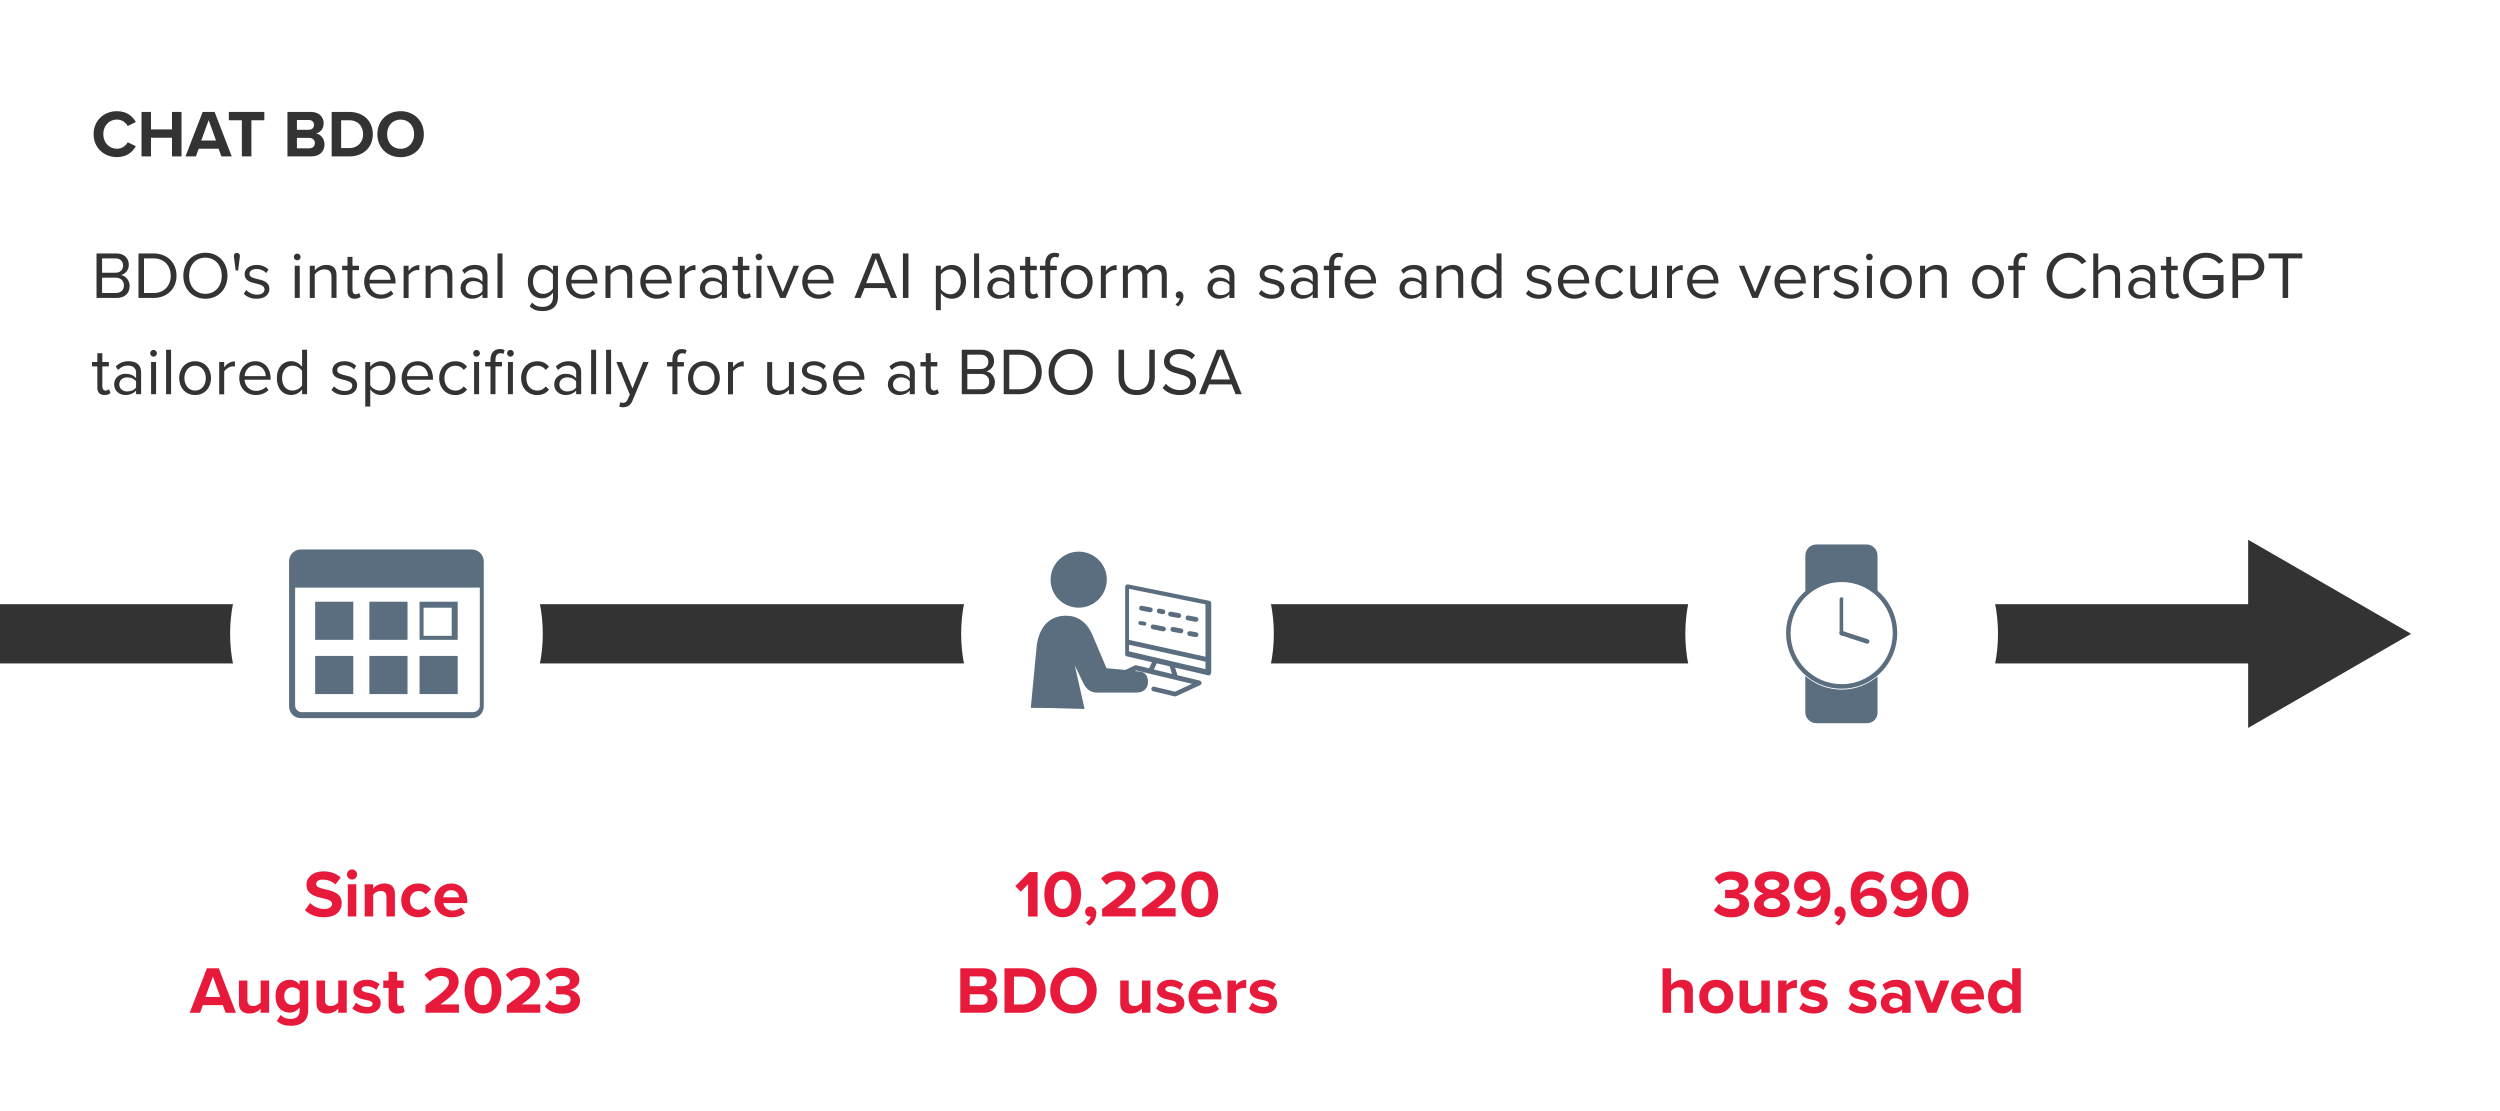 <?xml version="1.0" encoding="UTF-8"?>
<svg id="Layer_1" xmlns="http://www.w3.org/2000/svg" xmlns:xlink="http://www.w3.org/1999/xlink" viewBox="0 0 675 300">
  <defs>
    <style>
      .cls-1 {
        fill: #5b6e7f;
      }

      .cls-2 {
        fill: none;
        stroke: #333;
        stroke-miterlimit: 10;
        stroke-width: 16px;
      }

      .cls-3, .cls-4, .cls-5, .cls-6 {
        fill: #fff;
      }

      .cls-4 {
        filter: url(#outer-glow-4);
      }

      .cls-5 {
        filter: url(#outer-glow-5);
      }

      .cls-6 {
        filter: url(#outer-glow-3);
      }

      .cls-7 {
        fill: #e81a3b;
      }

      .cls-8 {
        fill: #333;
      }
    </style>
    <filter id="outer-glow-3" x="409.8" y="83.8" width="174.72" height="174.72" filterUnits="userSpaceOnUse">
      <feOffset dx="0" dy="0"/>
      <feGaussianBlur result="blur" stdDeviation="15"/>
      <feFlood flood-color="#333" flood-opacity=".15"/>
      <feComposite in2="blur" operator="in"/>
      <feComposite in="SourceGraphic"/>
    </filter>
    <filter id="outer-glow-4" x="214.44" y="83.8" width="174.72" height="174.72" filterUnits="userSpaceOnUse">
      <feOffset dx="0" dy="0"/>
      <feGaussianBlur result="blur-2" stdDeviation="15"/>
      <feFlood flood-color="#333" flood-opacity=".15"/>
      <feComposite in2="blur-2" operator="in"/>
      <feComposite in="SourceGraphic"/>
    </filter>
    <filter id="outer-glow-5" x="16.92" y="83.8" width="174.72" height="174.72" filterUnits="userSpaceOnUse">
      <feOffset dx="0" dy="0"/>
      <feGaussianBlur result="blur-3" stdDeviation="15"/>
      <feFlood flood-color="#333" flood-opacity=".15"/>
      <feComposite in2="blur-3" operator="in"/>
      <feComposite in="SourceGraphic"/>
    </filter>
  </defs>
  <rect class="cls-3" x="-28" y="-4" width="715" height="315"/>
  <g>
    <path class="cls-8" d="M26.06,80.44v-12.01h5.35c2.09,0,3.37,1.26,3.37,3.06,0,1.51-1.01,2.52-2.11,2.76,1.28.2,2.34,1.51,2.34,2.95,0,1.93-1.28,3.24-3.48,3.24h-5.47ZM27.56,73.64h3.6c1.35,0,2.07-.83,2.07-1.93s-.72-1.95-2.07-1.95h-3.6v3.87ZM27.56,79.11h3.67c1.4,0,2.23-.79,2.23-2.07,0-1.1-.76-2.07-2.23-2.07h-3.67v4.14Z"/>
    <path class="cls-8" d="M37.39,80.44v-12.01h4.11c3.73,0,6.16,2.61,6.16,6.01s-2.43,6-6.16,6h-4.11ZM38.88,79.11h2.61c2.92,0,4.61-2.09,4.61-4.66s-1.64-4.68-4.61-4.68h-2.61v9.35Z"/>
    <path class="cls-8" d="M55.46,68.24c3.55,0,5.96,2.66,5.96,6.21s-2.41,6.21-5.96,6.21-5.96-2.67-5.96-6.21,2.39-6.21,5.96-6.21ZM55.46,69.57c-2.7,0-4.41,2.07-4.41,4.88s1.71,4.88,4.41,4.88,4.41-2.09,4.41-4.88-1.73-4.88-4.41-4.88Z"/>
    <path class="cls-8" d="M63.63,73.03s-.49-3.69-.49-3.94c0-.45.36-.83.81-.83s.83.38.83.83c0,.25-.49,3.94-.49,3.94h-.67Z"/>
    <path class="cls-8" d="M66.51,78.32c.58.67,1.67,1.24,2.86,1.24,1.33,0,2.05-.59,2.05-1.44,0-.96-1.06-1.26-2.23-1.55-1.48-.34-3.15-.74-3.15-2.54,0-1.35,1.17-2.5,3.24-2.5,1.48,0,2.52.56,3.22,1.26l-.63.94c-.52-.63-1.48-1.1-2.59-1.1-1.19,0-1.93.54-1.93,1.31,0,.85.99,1.12,2.12,1.39,1.51.34,3.26.77,3.26,2.7,0,1.46-1.17,2.63-3.42,2.63-1.42,0-2.63-.43-3.51-1.37l.7-.97Z"/>
    <path class="cls-8" d="M79.34,69.37c0-.5.41-.9.9-.9s.92.4.92.9-.41.92-.92.92-.9-.42-.9-.92ZM79.58,80.44v-8.7h1.35v8.7h-1.35Z"/>
    <path class="cls-8" d="M89.5,80.44v-5.69c0-1.53-.77-2.02-1.94-2.02-1.06,0-2.07.65-2.57,1.35v6.36h-1.35v-8.7h1.35v1.26c.61-.72,1.8-1.48,3.1-1.48,1.82,0,2.77.92,2.77,2.81v6.1h-1.35Z"/>
    <path class="cls-8" d="M93.82,78.62v-5.69h-1.44v-1.19h1.44v-2.38h1.35v2.38h1.76v1.19h-1.76v5.4c0,.65.29,1.12.88,1.12.38,0,.74-.16.92-.36l.4,1.01c-.34.32-.83.56-1.62.56-1.28,0-1.93-.74-1.93-2.04Z"/>
    <path class="cls-8" d="M102.62,71.53c2.63,0,4.18,2.05,4.18,4.66v.34h-7.04c.11,1.64,1.26,3.01,3.13,3.01.99,0,2-.4,2.68-1.1l.65.88c-.86.86-2.03,1.33-3.46,1.33-2.57,0-4.43-1.86-4.43-4.57,0-2.52,1.8-4.55,4.29-4.55ZM99.76,75.55h5.71c-.02-1.3-.88-2.9-2.86-2.9-1.85,0-2.77,1.57-2.84,2.9Z"/>
    <path class="cls-8" d="M108.97,80.44v-8.7h1.35v1.41c.7-.92,1.71-1.58,2.9-1.58v1.39c-.16-.04-.32-.05-.54-.05-.83,0-1.96.69-2.36,1.39v6.16h-1.35Z"/>
    <path class="cls-8" d="M120.78,80.44v-5.69c0-1.53-.77-2.02-1.94-2.02-1.06,0-2.07.65-2.57,1.35v6.36h-1.35v-8.7h1.35v1.26c.61-.72,1.8-1.48,3.1-1.48,1.82,0,2.77.92,2.77,2.81v6.1h-1.35Z"/>
    <path class="cls-8" d="M130.27,80.44v-.99c-.72.79-1.71,1.21-2.88,1.21-1.48,0-3.04-.99-3.04-2.88s1.57-2.86,3.04-2.86c1.19,0,2.18.38,2.88,1.19v-1.57c0-1.17-.94-1.84-2.2-1.84-1.04,0-1.89.38-2.66,1.21l-.63-.94c.94-.97,2.05-1.44,3.48-1.44,1.84,0,3.37.83,3.37,2.93v5.98h-1.35ZM130.27,76.97c-.52-.72-1.44-1.08-2.4-1.08-1.26,0-2.14.79-2.14,1.91s.88,1.89,2.14,1.89c.95,0,1.87-.36,2.4-1.08v-1.64Z"/>
    <path class="cls-8" d="M134.32,80.44v-12.01h1.35v12.01h-1.35Z"/>
    <path class="cls-8" d="M143.68,81.67c.72.86,1.58,1.19,2.83,1.19,1.44,0,2.79-.7,2.79-2.61v-1.24c-.63.88-1.69,1.55-2.92,1.55-2.27,0-3.87-1.69-3.87-4.5s1.58-4.52,3.87-4.52c1.17,0,2.21.58,2.92,1.53v-1.31h1.35v8.45c0,2.88-2.02,3.78-4.14,3.78-1.48,0-2.48-.29-3.51-1.3l.68-1.01ZM149.29,74.14c-.47-.76-1.51-1.41-2.59-1.41-1.75,0-2.79,1.39-2.79,3.31s1.04,3.31,2.79,3.31c1.08,0,2.12-.67,2.59-1.42v-3.8Z"/>
    <path class="cls-8" d="M157.12,71.53c2.63,0,4.18,2.05,4.18,4.66v.34h-7.04c.11,1.64,1.26,3.01,3.13,3.01.99,0,2-.4,2.68-1.1l.65.88c-.86.86-2.03,1.33-3.46,1.33-2.57,0-4.43-1.86-4.43-4.57,0-2.52,1.8-4.55,4.29-4.55ZM154.26,75.55h5.71c-.02-1.3-.88-2.9-2.86-2.9-1.85,0-2.77,1.57-2.85,2.9Z"/>
    <path class="cls-8" d="M169.34,80.44v-5.69c0-1.53-.77-2.02-1.94-2.02-1.06,0-2.07.65-2.57,1.35v6.36h-1.35v-8.7h1.35v1.26c.61-.72,1.8-1.48,3.1-1.48,1.82,0,2.77.92,2.77,2.81v6.1h-1.35Z"/>
    <path class="cls-8" d="M177.17,71.53c2.63,0,4.18,2.05,4.18,4.66v.34h-7.04c.11,1.64,1.26,3.01,3.13,3.01.99,0,2-.4,2.68-1.1l.65.88c-.86.86-2.03,1.33-3.46,1.33-2.57,0-4.43-1.86-4.43-4.57,0-2.52,1.8-4.55,4.29-4.55ZM174.31,75.55h5.71c-.02-1.3-.88-2.9-2.86-2.9-1.85,0-2.77,1.57-2.85,2.9Z"/>
    <path class="cls-8" d="M183.53,80.44v-8.7h1.35v1.41c.7-.92,1.71-1.58,2.9-1.58v1.39c-.16-.04-.32-.05-.54-.05-.83,0-1.96.69-2.36,1.39v6.16h-1.35Z"/>
    <path class="cls-8" d="M194.9,80.44v-.99c-.72.79-1.71,1.21-2.88,1.21-1.48,0-3.04-.99-3.04-2.88s1.57-2.86,3.04-2.86c1.19,0,2.18.38,2.88,1.19v-1.57c0-1.17-.94-1.84-2.2-1.84-1.04,0-1.89.38-2.66,1.21l-.63-.94c.94-.97,2.05-1.44,3.48-1.44,1.84,0,3.37.83,3.37,2.93v5.98h-1.35ZM194.9,76.97c-.52-.72-1.44-1.08-2.39-1.08-1.26,0-2.14.79-2.14,1.91s.88,1.89,2.14,1.89c.95,0,1.87-.36,2.39-1.08v-1.64Z"/>
    <path class="cls-8" d="M199.22,78.62v-5.69h-1.44v-1.19h1.44v-2.38h1.35v2.38h1.76v1.19h-1.76v5.4c0,.65.29,1.12.88,1.12.38,0,.74-.16.92-.36l.4,1.01c-.34.32-.83.56-1.62.56-1.28,0-1.93-.74-1.93-2.04Z"/>
    <path class="cls-8" d="M204.01,69.37c0-.5.41-.9.9-.9s.92.4.92.9-.41.92-.92.92-.9-.42-.9-.92ZM204.24,80.44v-8.7h1.35v8.7h-1.35Z"/>
    <path class="cls-8" d="M210.62,80.44l-3.62-8.7h1.46l2.9,7.13,2.88-7.13h1.48l-3.62,8.7h-1.48Z"/>
    <path class="cls-8" d="M220.9,71.53c2.63,0,4.18,2.05,4.18,4.66v.34h-7.04c.11,1.64,1.26,3.01,3.13,3.01.99,0,2-.4,2.68-1.1l.65.88c-.86.86-2.03,1.33-3.46,1.33-2.57,0-4.43-1.86-4.43-4.57,0-2.52,1.8-4.55,4.29-4.55ZM218.03,75.55h5.71c-.02-1.3-.88-2.9-2.86-2.9-1.85,0-2.77,1.57-2.84,2.9Z"/>
    <path class="cls-8" d="M240.57,80.44l-1.06-2.66h-6.09l-1.06,2.66h-1.66l4.83-12.01h1.85l4.84,12.01h-1.66ZM236.47,69.77l-2.61,6.68h5.2l-2.59-6.68Z"/>
    <path class="cls-8" d="M243.79,80.44v-12.01h1.49v12.01h-1.49Z"/>
    <path class="cls-8" d="M254.03,83.76h-1.35v-12.01h1.35v1.3c.63-.88,1.71-1.51,2.94-1.51,2.29,0,3.87,1.73,3.87,4.55s-1.58,4.57-3.87,4.57c-1.19,0-2.23-.56-2.94-1.53v4.63ZM256.62,72.74c-1.06,0-2.12.63-2.59,1.39v3.93c.47.76,1.53,1.4,2.59,1.4,1.75,0,2.79-1.44,2.79-3.37s-1.04-3.35-2.79-3.35Z"/>
    <path class="cls-8" d="M263.01,80.44v-12.01h1.35v12.01h-1.35Z"/>
    <path class="cls-8" d="M272.5,80.44v-.99c-.72.79-1.71,1.21-2.88,1.21-1.48,0-3.04-.99-3.04-2.88s1.57-2.86,3.04-2.86c1.19,0,2.18.38,2.88,1.19v-1.57c0-1.17-.94-1.84-2.2-1.84-1.04,0-1.89.38-2.66,1.21l-.63-.94c.94-.97,2.05-1.44,3.48-1.44,1.84,0,3.37.83,3.37,2.93v5.98h-1.35ZM272.5,76.97c-.52-.72-1.44-1.08-2.39-1.08-1.26,0-2.14.79-2.14,1.91s.88,1.89,2.14,1.89c.95,0,1.87-.36,2.39-1.08v-1.64Z"/>
    <path class="cls-8" d="M276.82,78.62v-5.69h-1.44v-1.19h1.44v-2.38h1.35v2.38h1.76v1.19h-1.76v5.4c0,.65.29,1.12.88,1.12.38,0,.74-.16.92-.36l.4,1.01c-.34.32-.83.56-1.62.56-1.28,0-1.93-.74-1.93-2.04Z"/>
    <path class="cls-8" d="M283.57,72.94v7.51h-1.35v-7.51h-1.44v-1.19h1.44v-.67c0-1.8,1.01-2.83,2.52-2.83.5,0,.97.09,1.31.31l-.34,1.01c-.22-.13-.47-.2-.77-.2-.88,0-1.37.61-1.37,1.71v.67h1.76v1.19h-1.76Z"/>
    <path class="cls-8" d="M286.43,76.09c0-2.52,1.66-4.55,4.3-4.55s4.3,2.03,4.3,4.55-1.66,4.57-4.3,4.57-4.3-2.05-4.3-4.57ZM293.61,76.09c0-1.76-1.03-3.35-2.88-3.35s-2.9,1.59-2.9,3.35,1.04,3.37,2.9,3.37,2.88-1.58,2.88-3.37Z"/>
    <path class="cls-8" d="M297.23,80.44v-8.7h1.35v1.41c.7-.92,1.71-1.58,2.9-1.58v1.39c-.16-.04-.32-.05-.54-.05-.83,0-1.96.69-2.36,1.39v6.16h-1.35Z"/>
    <path class="cls-8" d="M313.67,80.44v-5.91c0-1.1-.49-1.8-1.6-1.8-.9,0-1.85.65-2.3,1.33v6.37h-1.35v-5.91c0-1.1-.47-1.8-1.6-1.8-.88,0-1.82.65-2.29,1.35v6.36h-1.35v-8.7h1.35v1.26c.36-.56,1.53-1.48,2.81-1.48s2.09.72,2.34,1.62c.49-.79,1.66-1.62,2.92-1.62,1.58,0,2.43.88,2.43,2.63v6.28h-1.35Z"/>
    <path class="cls-8" d="M317.39,82.17c.58-.38,1.1-1.08,1.17-1.67-.04.02-.16.04-.25.04-.5,0-.86-.38-.86-.92s.41-.97.95-.97c.59,0,1.13.5,1.13,1.37,0,1.1-.65,2.12-1.48,2.72l-.67-.56Z"/>
    <path class="cls-8" d="M331.94,80.44v-.99c-.72.79-1.71,1.21-2.88,1.21-1.48,0-3.04-.99-3.04-2.88s1.57-2.86,3.04-2.86c1.19,0,2.18.38,2.88,1.19v-1.57c0-1.17-.94-1.84-2.2-1.84-1.04,0-1.89.38-2.66,1.21l-.63-.94c.94-.97,2.05-1.44,3.48-1.44,1.84,0,3.37.83,3.37,2.93v5.98h-1.35ZM331.94,76.97c-.52-.72-1.44-1.08-2.39-1.08-1.26,0-2.14.79-2.14,1.91s.88,1.89,2.14,1.89c.95,0,1.87-.36,2.39-1.08v-1.64Z"/>
    <path class="cls-8" d="M340.57,78.32c.58.67,1.67,1.24,2.86,1.24,1.33,0,2.05-.59,2.05-1.44,0-.96-1.06-1.26-2.23-1.55-1.48-.34-3.15-.74-3.15-2.54,0-1.35,1.17-2.5,3.24-2.5,1.48,0,2.52.56,3.22,1.26l-.63.94c-.52-.63-1.48-1.1-2.59-1.1-1.19,0-1.93.54-1.93,1.31,0,.85.99,1.12,2.12,1.39,1.51.34,3.26.77,3.26,2.7,0,1.46-1.17,2.63-3.42,2.63-1.42,0-2.63-.43-3.51-1.37l.7-.97Z"/>
    <path class="cls-8" d="M354.44,80.44v-.99c-.72.79-1.71,1.21-2.88,1.21-1.48,0-3.04-.99-3.04-2.88s1.57-2.86,3.04-2.86c1.19,0,2.18.38,2.88,1.19v-1.57c0-1.17-.94-1.84-2.2-1.84-1.04,0-1.89.38-2.66,1.21l-.63-.94c.94-.97,2.05-1.44,3.48-1.44,1.84,0,3.37.83,3.37,2.93v5.98h-1.35ZM354.44,76.97c-.52-.72-1.44-1.08-2.39-1.08-1.26,0-2.14.79-2.14,1.91s.88,1.89,2.14,1.89c.95,0,1.87-.36,2.39-1.08v-1.64Z"/>
    <path class="cls-8" d="M360.21,72.94v7.51h-1.35v-7.51h-1.44v-1.19h1.44v-.67c0-1.8,1.01-2.83,2.52-2.83.5,0,.97.09,1.31.31l-.34,1.01c-.22-.13-.47-.2-.77-.2-.88,0-1.37.61-1.37,1.71v.67h1.76v1.19h-1.76Z"/>
    <path class="cls-8" d="M367.36,71.53c2.63,0,4.18,2.05,4.18,4.66v.34h-7.04c.11,1.64,1.26,3.01,3.13,3.01.99,0,2-.4,2.68-1.1l.65.88c-.86.86-2.03,1.33-3.46,1.33-2.57,0-4.43-1.86-4.43-4.57,0-2.52,1.8-4.55,4.29-4.55ZM364.5,75.55h5.71c-.02-1.3-.88-2.9-2.86-2.9-1.85,0-2.77,1.57-2.85,2.9Z"/>
    <path class="cls-8" d="M383.79,80.44v-.99c-.72.79-1.71,1.21-2.88,1.21-1.48,0-3.04-.99-3.04-2.88s1.57-2.86,3.04-2.86c1.19,0,2.18.38,2.88,1.19v-1.57c0-1.17-.94-1.84-2.2-1.84-1.04,0-1.89.38-2.66,1.21l-.63-.94c.94-.97,2.05-1.44,3.48-1.44,1.84,0,3.37.83,3.37,2.93v5.98h-1.35ZM383.79,76.97c-.52-.72-1.44-1.08-2.39-1.08-1.26,0-2.14.79-2.14,1.91s.88,1.89,2.14,1.89c.95,0,1.87-.36,2.39-1.08v-1.64Z"/>
    <path class="cls-8" d="M393.71,80.44v-5.69c0-1.53-.77-2.02-1.94-2.02-1.06,0-2.07.65-2.57,1.35v6.36h-1.35v-8.7h1.35v1.26c.61-.72,1.8-1.48,3.1-1.48,1.82,0,2.77.92,2.77,2.81v6.1h-1.35Z"/>
    <path class="cls-8" d="M404.06,80.44v-1.3c-.65.88-1.71,1.51-2.94,1.51-2.27,0-3.87-1.73-3.87-4.56s1.58-4.57,3.87-4.57c1.17,0,2.23.58,2.94,1.53v-4.63h1.35v12.01h-1.35ZM404.06,74.14c-.49-.76-1.53-1.41-2.61-1.41-1.75,0-2.79,1.44-2.79,3.37s1.04,3.35,2.79,3.35c1.08,0,2.12-.61,2.61-1.37v-3.94Z"/>
    <path class="cls-8" d="M412.7,78.32c.58.67,1.67,1.24,2.86,1.24,1.33,0,2.05-.59,2.05-1.44,0-.96-1.06-1.26-2.23-1.55-1.48-.34-3.15-.74-3.15-2.54,0-1.35,1.17-2.5,3.24-2.5,1.48,0,2.52.56,3.22,1.26l-.63.94c-.52-.63-1.48-1.1-2.59-1.1-1.19,0-1.93.54-1.93,1.31,0,.85.99,1.12,2.12,1.39,1.51.34,3.26.77,3.26,2.7,0,1.46-1.17,2.63-3.42,2.63-1.42,0-2.63-.43-3.51-1.37l.7-.97Z"/>
    <path class="cls-8" d="M424.91,71.53c2.63,0,4.18,2.05,4.18,4.66v.34h-7.04c.11,1.64,1.26,3.01,3.13,3.01.99,0,2-.4,2.68-1.1l.65.88c-.86.86-2.03,1.33-3.46,1.33-2.57,0-4.43-1.86-4.43-4.57,0-2.52,1.8-4.55,4.29-4.55ZM422.04,75.55h5.71c-.02-1.3-.88-2.9-2.86-2.9-1.85,0-2.77,1.57-2.85,2.9Z"/>
    <path class="cls-8" d="M435.09,71.53c1.58,0,2.52.65,3.19,1.51l-.9.83c-.58-.79-1.31-1.13-2.21-1.13-1.85,0-3.01,1.42-3.01,3.35s1.15,3.37,3.01,3.37c.9,0,1.64-.36,2.21-1.13l.9.83c-.67.87-1.6,1.51-3.19,1.51-2.59,0-4.34-1.98-4.34-4.57s1.75-4.55,4.34-4.55Z"/>
    <path class="cls-8" d="M446.04,80.44v-1.22c-.67.76-1.8,1.44-3.1,1.44-1.82,0-2.77-.88-2.77-2.77v-6.14h1.35v5.73c0,1.53.77,1.98,1.94,1.98,1.06,0,2.07-.61,2.57-1.31v-6.39h1.35v8.7h-1.35Z"/>
    <path class="cls-8" d="M450.09,80.44v-8.7h1.35v1.41c.7-.92,1.71-1.58,2.9-1.58v1.39c-.16-.04-.32-.05-.54-.05-.83,0-1.96.69-2.36,1.39v6.16h-1.35Z"/>
    <path class="cls-8" d="M459.81,71.53c2.63,0,4.18,2.05,4.18,4.66v.34h-7.04c.11,1.64,1.26,3.01,3.13,3.01.99,0,2-.4,2.68-1.1l.65.88c-.86.86-2.03,1.33-3.46,1.33-2.57,0-4.43-1.86-4.43-4.57,0-2.52,1.8-4.55,4.29-4.55ZM456.94,75.55h5.71c-.02-1.3-.88-2.9-2.86-2.9-1.85,0-2.77,1.57-2.85,2.9Z"/>
    <path class="cls-8" d="M473.13,80.44l-3.62-8.7h1.46l2.9,7.13,2.88-7.13h1.48l-3.62,8.7h-1.48Z"/>
    <path class="cls-8" d="M483.4,71.53c2.63,0,4.18,2.05,4.18,4.66v.34h-7.04c.11,1.64,1.26,3.01,3.13,3.01.99,0,2-.4,2.68-1.1l.65.88c-.86.86-2.03,1.33-3.46,1.33-2.57,0-4.43-1.86-4.43-4.57,0-2.52,1.8-4.55,4.29-4.55ZM480.54,75.55h5.71c-.02-1.3-.88-2.9-2.86-2.9-1.85,0-2.77,1.57-2.85,2.9Z"/>
    <path class="cls-8" d="M489.76,80.44v-8.7h1.35v1.41c.7-.92,1.71-1.58,2.9-1.58v1.39c-.16-.04-.32-.05-.54-.05-.83,0-1.96.69-2.36,1.39v6.16h-1.35Z"/>
    <path class="cls-8" d="M495.64,78.32c.58.67,1.67,1.24,2.86,1.24,1.33,0,2.05-.59,2.05-1.44,0-.96-1.06-1.26-2.23-1.55-1.48-.34-3.15-.74-3.15-2.54,0-1.35,1.17-2.5,3.24-2.5,1.48,0,2.52.56,3.22,1.26l-.63.94c-.52-.63-1.48-1.1-2.59-1.1-1.19,0-1.93.54-1.93,1.31,0,.85.99,1.12,2.12,1.39,1.51.34,3.26.77,3.26,2.7,0,1.46-1.17,2.63-3.42,2.63-1.42,0-2.63-.43-3.51-1.37l.7-.97Z"/>
    <path class="cls-8" d="M503.83,69.37c0-.5.41-.9.9-.9s.92.4.92.9-.41.92-.92.92-.9-.42-.9-.92ZM504.07,80.44v-8.7h1.35v8.7h-1.35Z"/>
    <path class="cls-8" d="M507.61,76.09c0-2.52,1.66-4.55,4.3-4.55s4.3,2.03,4.3,4.55-1.66,4.57-4.3,4.57-4.3-2.05-4.3-4.57ZM514.8,76.09c0-1.76-1.03-3.35-2.88-3.35s-2.9,1.59-2.9,3.35,1.04,3.37,2.9,3.37,2.88-1.58,2.88-3.37Z"/>
    <path class="cls-8" d="M524.28,80.44v-5.69c0-1.53-.77-2.02-1.94-2.02-1.06,0-2.07.65-2.57,1.35v6.36h-1.35v-8.7h1.35v1.26c.61-.72,1.8-1.48,3.1-1.48,1.82,0,2.77.92,2.77,2.81v6.1h-1.35Z"/>
    <path class="cls-8" d="M532.47,76.09c0-2.52,1.66-4.55,4.3-4.55s4.3,2.03,4.3,4.55-1.66,4.57-4.3,4.57-4.3-2.05-4.3-4.57ZM539.65,76.09c0-1.76-1.03-3.35-2.88-3.35s-2.9,1.59-2.9,3.35,1.04,3.37,2.9,3.37,2.88-1.58,2.88-3.37Z"/>
    <path class="cls-8" d="M545,72.94v7.51h-1.35v-7.51h-1.44v-1.19h1.44v-.67c0-1.8,1.01-2.83,2.52-2.83.5,0,.97.09,1.31.31l-.34,1.01c-.22-.13-.47-.2-.77-.2-.88,0-1.37.61-1.37,1.71v.67h1.76v1.19h-1.76Z"/>
    <path class="cls-8" d="M552.58,74.45c0-3.69,2.72-6.21,6.12-6.21,2.18,0,3.66,1.03,4.61,2.38l-1.26.7c-.68-1.01-1.93-1.75-3.35-1.75-2.57,0-4.57,2.02-4.57,4.88s2,4.88,4.57,4.88c1.42,0,2.67-.72,3.35-1.75l1.28.7c-1.01,1.37-2.45,2.38-4.63,2.38-3.4,0-6.12-2.52-6.12-6.21Z"/>
    <path class="cls-8" d="M571.06,80.44v-5.73c0-1.53-.79-1.98-1.96-1.98-1.04,0-2.05.65-2.57,1.35v6.36h-1.35v-12.01h1.35v4.57c.61-.72,1.8-1.48,3.12-1.48,1.82,0,2.77.88,2.77,2.77v6.14h-1.35Z"/>
    <path class="cls-8" d="M580.55,80.44v-.99c-.72.79-1.71,1.21-2.88,1.21-1.48,0-3.04-.99-3.04-2.88s1.57-2.86,3.04-2.86c1.19,0,2.18.38,2.88,1.19v-1.57c0-1.17-.94-1.84-2.2-1.84-1.04,0-1.89.38-2.66,1.21l-.63-.94c.94-.97,2.05-1.44,3.48-1.44,1.84,0,3.37.83,3.37,2.93v5.98h-1.35ZM580.55,76.97c-.52-.72-1.44-1.08-2.39-1.08-1.26,0-2.14.79-2.14,1.91s.88,1.89,2.14,1.89c.95,0,1.87-.36,2.39-1.08v-1.64Z"/>
    <path class="cls-8" d="M584.87,78.62v-5.69h-1.44v-1.19h1.44v-2.38h1.35v2.38h1.76v1.19h-1.76v5.4c0,.65.29,1.12.88,1.12.38,0,.74-.16.92-.36l.4,1.01c-.34.32-.83.56-1.62.56-1.28,0-1.93-.74-1.93-2.04Z"/>
    <path class="cls-8" d="M595.63,68.24c2.12,0,3.6.94,4.66,2.25l-1.19.74c-.76-.97-2.03-1.66-3.48-1.66-2.63,0-4.63,2.02-4.63,4.88s2,4.9,4.63,4.9c1.44,0,2.63-.7,3.22-1.3v-2.45h-4.12v-1.33h5.62v4.34c-1.12,1.24-2.75,2.07-4.72,2.07-3.42,0-6.18-2.5-6.18-6.23s2.75-6.21,6.18-6.21Z"/>
    <path class="cls-8" d="M602.78,80.44v-12.01h4.83c2.41,0,3.76,1.66,3.76,3.62s-1.39,3.62-3.76,3.62h-3.33v4.77h-1.49ZM607.42,69.77h-3.15v4.57h3.15c1.42,0,2.39-.94,2.39-2.29s-.97-2.29-2.39-2.29Z"/>
    <path class="cls-8" d="M616.31,80.44v-10.68h-3.8v-1.33h9.11v1.33h-3.82v10.68h-1.49Z"/>
    <path class="cls-8" d="M26.28,104.62v-5.69h-1.44v-1.19h1.44v-2.38h1.35v2.38h1.76v1.19h-1.76v5.4c0,.65.29,1.12.88,1.12.38,0,.74-.16.92-.36l.4,1.01c-.34.32-.83.56-1.62.56-1.28,0-1.93-.74-1.93-2.04Z"/>
    <path class="cls-8" d="M36.74,106.44v-.99c-.72.79-1.71,1.21-2.88,1.21-1.48,0-3.04-.99-3.04-2.88s1.57-2.86,3.04-2.86c1.19,0,2.18.38,2.88,1.19v-1.57c0-1.17-.94-1.84-2.2-1.84-1.04,0-1.89.38-2.66,1.21l-.63-.94c.94-.97,2.05-1.44,3.48-1.44,1.84,0,3.37.83,3.37,2.93v5.98h-1.35ZM36.74,102.97c-.52-.72-1.44-1.08-2.39-1.08-1.26,0-2.14.79-2.14,1.91s.88,1.89,2.14,1.89c.95,0,1.87-.36,2.39-1.08v-1.64Z"/>
    <path class="cls-8" d="M40.55,95.37c0-.5.41-.9.9-.9s.92.4.92.9-.41.92-.92.92-.9-.42-.9-.92ZM40.79,106.44v-8.7h1.35v8.7h-1.35Z"/>
    <path class="cls-8" d="M44.84,106.44v-12.01h1.35v12.01h-1.35Z"/>
    <path class="cls-8" d="M48.38,102.09c0-2.52,1.66-4.55,4.3-4.55s4.3,2.03,4.3,4.55-1.66,4.57-4.3,4.57-4.3-2.05-4.3-4.57ZM55.57,102.09c0-1.76-1.03-3.35-2.88-3.35s-2.9,1.59-2.9,3.35,1.04,3.37,2.9,3.37,2.88-1.58,2.88-3.37Z"/>
    <path class="cls-8" d="M59.18,106.44v-8.7h1.35v1.41c.7-.92,1.71-1.58,2.9-1.58v1.39c-.16-.04-.32-.05-.54-.05-.83,0-1.96.69-2.36,1.39v6.16h-1.35Z"/>
    <path class="cls-8" d="M68.9,97.53c2.63,0,4.18,2.05,4.18,4.66v.34h-7.04c.11,1.64,1.26,3.01,3.13,3.01.99,0,2-.4,2.68-1.1l.65.88c-.86.86-2.03,1.33-3.46,1.33-2.57,0-4.43-1.86-4.43-4.57,0-2.52,1.8-4.55,4.29-4.55ZM66.04,101.55h5.71c-.02-1.3-.88-2.9-2.86-2.9-1.85,0-2.77,1.57-2.84,2.9Z"/>
    <path class="cls-8" d="M81.56,106.44v-1.3c-.65.88-1.71,1.51-2.94,1.51-2.27,0-3.87-1.73-3.87-4.56s1.58-4.57,3.87-4.57c1.17,0,2.23.58,2.94,1.53v-4.63h1.35v12.01h-1.35ZM81.56,100.14c-.49-.76-1.53-1.41-2.61-1.41-1.75,0-2.79,1.44-2.79,3.37s1.04,3.35,2.79,3.35c1.08,0,2.12-.61,2.61-1.37v-3.94Z"/>
    <path class="cls-8" d="M90.2,104.32c.58.67,1.67,1.24,2.86,1.24,1.33,0,2.05-.59,2.05-1.44,0-.96-1.06-1.26-2.23-1.55-1.48-.34-3.15-.74-3.15-2.54,0-1.35,1.17-2.5,3.24-2.5,1.48,0,2.52.56,3.22,1.26l-.63.94c-.52-.63-1.48-1.1-2.59-1.1-1.19,0-1.93.54-1.93,1.31,0,.85.99,1.12,2.12,1.39,1.51.34,3.26.77,3.26,2.7,0,1.46-1.17,2.63-3.42,2.63-1.42,0-2.63-.43-3.51-1.37l.7-.97Z"/>
    <path class="cls-8" d="M99.97,109.76h-1.35v-12.01h1.35v1.3c.63-.88,1.71-1.51,2.94-1.51,2.29,0,3.87,1.73,3.87,4.55s-1.58,4.57-3.87,4.57c-1.19,0-2.23-.56-2.94-1.53v4.63ZM102.56,98.74c-1.06,0-2.12.63-2.59,1.39v3.93c.47.76,1.53,1.4,2.59,1.4,1.75,0,2.79-1.44,2.79-3.37s-1.04-3.35-2.79-3.35Z"/>
    <path class="cls-8" d="M112.73,97.53c2.63,0,4.18,2.05,4.18,4.66v.34h-7.04c.11,1.64,1.26,3.01,3.13,3.01.99,0,2-.4,2.68-1.1l.65.88c-.86.86-2.03,1.33-3.46,1.33-2.57,0-4.43-1.86-4.43-4.57,0-2.52,1.8-4.55,4.29-4.55ZM109.87,101.55h5.71c-.02-1.3-.88-2.9-2.86-2.9-1.85,0-2.77,1.57-2.84,2.9Z"/>
    <path class="cls-8" d="M122.92,97.53c1.58,0,2.52.65,3.19,1.51l-.9.83c-.58-.79-1.31-1.13-2.21-1.13-1.85,0-3.01,1.42-3.01,3.35s1.15,3.37,3.01,3.37c.9,0,1.64-.36,2.21-1.13l.9.83c-.67.87-1.6,1.51-3.19,1.51-2.59,0-4.34-1.98-4.34-4.57s1.75-4.55,4.34-4.55Z"/>
    <path class="cls-8" d="M127.76,95.37c0-.5.41-.9.9-.9s.92.4.92.9-.41.92-.92.92-.9-.42-.9-.92ZM128,106.44v-8.7h1.35v8.7h-1.35Z"/>
    <path class="cls-8" d="M133.78,106.44h-1.35v-7.51h-1.44v-1.19h1.44v-.67c0-1.8,1.01-2.83,2.52-2.83.5,0,.97.09,1.31.31l-.34,1.03c-.2-.13-.43-.22-.77-.22-.88,0-1.37.61-1.37,1.71v.67h1.76v1.19h-1.76v7.51ZM136.91,95.37c0-.5.41-.9.9-.9s.92.4.92.9-.41.92-.92.92-.9-.42-.9-.92ZM137.14,106.44v-8.7h1.35v8.7h-1.35Z"/>
    <path class="cls-8" d="M145.04,97.53c1.58,0,2.52.65,3.19,1.51l-.9.83c-.58-.79-1.31-1.13-2.21-1.13-1.85,0-3.01,1.42-3.01,3.35s1.15,3.37,3.01,3.37c.9,0,1.64-.36,2.21-1.13l.9.83c-.67.87-1.6,1.51-3.19,1.51-2.59,0-4.34-1.98-4.34-4.57s1.75-4.55,4.34-4.55Z"/>
    <path class="cls-8" d="M155.56,106.44v-.99c-.72.79-1.71,1.21-2.88,1.21-1.48,0-3.04-.99-3.04-2.88s1.57-2.86,3.04-2.86c1.19,0,2.18.38,2.88,1.19v-1.57c0-1.17-.94-1.84-2.2-1.84-1.04,0-1.89.38-2.66,1.21l-.63-.94c.94-.97,2.05-1.44,3.48-1.44,1.84,0,3.37.83,3.37,2.93v5.98h-1.35ZM155.56,102.97c-.52-.72-1.44-1.08-2.39-1.08-1.26,0-2.14.79-2.14,1.91s.88,1.89,2.14,1.89c.95,0,1.87-.36,2.39-1.08v-1.64Z"/>
    <path class="cls-8" d="M159.6,106.44v-12.01h1.35v12.01h-1.35Z"/>
    <path class="cls-8" d="M163.65,106.44v-12.01h1.35v12.01h-1.35Z"/>
    <path class="cls-8" d="M167.43,108.62c.2.09.52.14.74.14.59,0,.99-.2,1.3-.92l.58-1.31-3.64-8.79h1.46l2.9,7.13,2.88-7.13h1.48l-4.36,10.46c-.52,1.26-1.4,1.75-2.56,1.76-.29,0-.74-.05-.99-.13l.22-1.22Z"/>
    <path class="cls-8" d="M182.9,98.94v7.51h-1.35v-7.51h-1.44v-1.19h1.44v-.67c0-1.8,1.01-2.83,2.52-2.83.5,0,.97.09,1.31.31l-.34,1.01c-.22-.13-.47-.2-.77-.2-.88,0-1.37.61-1.37,1.71v.67h1.76v1.19h-1.76Z"/>
    <path class="cls-8" d="M185.76,102.09c0-2.52,1.66-4.55,4.3-4.55s4.3,2.03,4.3,4.55-1.66,4.57-4.3,4.57-4.3-2.05-4.3-4.57ZM192.94,102.09c0-1.76-1.03-3.35-2.88-3.35s-2.9,1.59-2.9,3.35,1.04,3.37,2.9,3.37,2.88-1.58,2.88-3.37Z"/>
    <path class="cls-8" d="M196.56,106.44v-8.7h1.35v1.41c.7-.92,1.71-1.58,2.9-1.58v1.39c-.16-.04-.32-.05-.54-.05-.83,0-1.96.69-2.36,1.39v6.16h-1.35Z"/>
    <path class="cls-8" d="M213.01,106.44v-1.22c-.67.76-1.8,1.44-3.1,1.44-1.82,0-2.77-.88-2.77-2.77v-6.14h1.35v5.73c0,1.53.77,1.98,1.94,1.98,1.06,0,2.07-.61,2.57-1.31v-6.39h1.35v8.7h-1.35Z"/>
    <path class="cls-8" d="M217,104.32c.58.67,1.67,1.24,2.86,1.24,1.33,0,2.05-.59,2.05-1.44,0-.96-1.06-1.26-2.23-1.55-1.48-.34-3.15-.74-3.15-2.54,0-1.35,1.17-2.5,3.24-2.5,1.48,0,2.52.56,3.22,1.26l-.63.94c-.52-.63-1.48-1.1-2.59-1.1-1.19,0-1.93.54-1.93,1.31,0,.85.99,1.12,2.12,1.39,1.51.34,3.26.77,3.26,2.7,0,1.46-1.17,2.63-3.42,2.63-1.42,0-2.63-.43-3.51-1.37l.7-.97Z"/>
    <path class="cls-8" d="M229.21,97.53c2.63,0,4.18,2.05,4.18,4.66v.34h-7.04c.11,1.64,1.26,3.01,3.13,3.01.99,0,2-.4,2.68-1.1l.65.88c-.86.86-2.03,1.33-3.46,1.33-2.57,0-4.43-1.86-4.43-4.57,0-2.52,1.8-4.55,4.29-4.55ZM226.35,101.55h5.71c-.02-1.3-.88-2.9-2.86-2.9-1.85,0-2.77,1.57-2.85,2.9Z"/>
    <path class="cls-8" d="M245.64,106.44v-.99c-.72.79-1.71,1.21-2.88,1.21-1.48,0-3.04-.99-3.04-2.88s1.57-2.86,3.04-2.86c1.19,0,2.18.38,2.88,1.19v-1.57c0-1.17-.94-1.84-2.2-1.84-1.04,0-1.89.38-2.66,1.21l-.63-.94c.94-.97,2.05-1.44,3.48-1.44,1.84,0,3.37.83,3.37,2.93v5.98h-1.35ZM245.64,102.97c-.52-.72-1.44-1.08-2.39-1.08-1.26,0-2.14.79-2.14,1.91s.88,1.89,2.14,1.89c.95,0,1.87-.36,2.39-1.08v-1.64Z"/>
    <path class="cls-8" d="M249.96,104.62v-5.69h-1.44v-1.19h1.44v-2.38h1.35v2.38h1.76v1.19h-1.76v5.4c0,.65.29,1.12.88,1.12.38,0,.74-.16.92-.36l.4,1.01c-.34.32-.83.56-1.62.56-1.28,0-1.93-.74-1.93-2.04Z"/>
    <path class="cls-8" d="M259.68,106.44v-12.01h5.35c2.09,0,3.37,1.26,3.37,3.06,0,1.51-1.01,2.52-2.11,2.76,1.28.2,2.34,1.51,2.34,2.95,0,1.93-1.28,3.24-3.48,3.24h-5.47ZM261.18,99.64h3.6c1.35,0,2.07-.83,2.07-1.93s-.72-1.95-2.07-1.95h-3.6v3.87ZM261.18,105.11h3.67c1.4,0,2.23-.79,2.23-2.07,0-1.1-.76-2.07-2.23-2.07h-3.67v4.14Z"/>
    <path class="cls-8" d="M271,106.44v-12.01h4.11c3.73,0,6.16,2.61,6.16,6.01s-2.43,6-6.16,6h-4.11ZM272.5,105.11h2.61c2.92,0,4.61-2.09,4.61-4.66s-1.64-4.68-4.61-4.68h-2.61v9.35Z"/>
    <path class="cls-8" d="M289.08,94.24c3.55,0,5.96,2.66,5.96,6.21s-2.41,6.21-5.96,6.21-5.96-2.67-5.96-6.21,2.39-6.21,5.96-6.21ZM289.08,95.57c-2.7,0-4.41,2.07-4.41,4.88s1.71,4.88,4.41,4.88,4.41-2.09,4.41-4.88-1.73-4.88-4.41-4.88Z"/>
    <path class="cls-8" d="M302.02,94.43h1.49v7.31c0,2.2,1.19,3.58,3.4,3.58s3.4-1.39,3.4-3.58v-7.31h1.49v7.33c0,2.99-1.64,4.9-4.9,4.9s-4.9-1.93-4.9-4.88v-7.35Z"/>
    <path class="cls-8" d="M314.78,103.62c.79.88,2.09,1.71,3.78,1.71,2.14,0,2.83-1.15,2.83-2.07,0-1.44-1.46-1.84-3.04-2.27-1.93-.5-4.07-1.04-4.07-3.4,0-1.98,1.76-3.33,4.12-3.33,1.84,0,3.26.61,4.27,1.67l-.9,1.1c-.9-.99-2.16-1.44-3.48-1.44-1.44,0-2.47.77-2.47,1.91,0,1.21,1.39,1.57,2.92,1.98,1.96.52,4.2,1.13,4.2,3.66,0,1.75-1.19,3.53-4.43,3.53-2.09,0-3.62-.79-4.61-1.91l.88-1.13Z"/>
    <path class="cls-8" d="M333.61,106.44l-1.06-2.66h-6.09l-1.06,2.66h-1.66l4.83-12.01h1.85l4.84,12.01h-1.66ZM329.51,95.77l-2.61,6.68h5.2l-2.59-6.68Z"/>
  </g>
  <g>
    <path class="cls-8" d="M25.27,36.23c0-3.69,2.79-6.21,6.3-6.21,2.74,0,4.27,1.44,5.11,2.93l-2.2,1.08c-.5-.97-1.58-1.75-2.92-1.75-2.09,0-3.67,1.67-3.67,3.94s1.58,3.94,3.67,3.94c1.33,0,2.41-.76,2.92-1.75l2.2,1.06c-.86,1.5-2.38,2.95-5.11,2.95-3.51,0-6.3-2.52-6.3-6.21Z"/>
    <path class="cls-8" d="M46.44,42.23v-5.04h-5.67v5.04h-2.56v-12.01h2.56v4.72h5.67v-4.72h2.57v12.01h-2.57Z"/>
    <path class="cls-8" d="M59.78,42.23l-.76-2.07h-5.37l-.76,2.07h-2.81l4.65-12.01h3.21l4.63,12.01h-2.79ZM56.34,32.43l-2,5.51h3.98l-1.98-5.51Z"/>
    <path class="cls-8" d="M65.3,42.23v-9.76h-3.51v-2.25h9.58v2.25h-3.49v9.76h-2.57Z"/>
    <path class="cls-8" d="M77.61,42.23v-12.01h6.32c2.29,0,3.46,1.46,3.46,3.06,0,1.51-.94,2.52-2.07,2.75,1.28.2,2.3,1.44,2.3,2.95,0,1.8-1.21,3.24-3.49,3.24h-6.52ZM80.17,35.04h3.21c.86,0,1.4-.56,1.4-1.33s-.54-1.31-1.4-1.31h-3.21v2.65ZM80.17,40.05h3.29c.97,0,1.55-.56,1.55-1.42,0-.76-.54-1.4-1.55-1.4h-3.29v2.83Z"/>
    <path class="cls-8" d="M89.55,42.23v-12.01h4.74c3.76,0,6.37,2.39,6.37,6.01s-2.61,6-6.37,6h-4.74ZM92.11,39.98h2.18c2.38,0,3.76-1.71,3.76-3.75s-1.3-3.76-3.76-3.76h-2.18v7.51Z"/>
    <path class="cls-8" d="M108.16,30.02c3.64,0,6.28,2.59,6.28,6.21s-2.65,6.21-6.28,6.21-6.27-2.59-6.27-6.21,2.65-6.21,6.27-6.21ZM108.16,32.29c-2.21,0-3.64,1.69-3.64,3.94s1.42,3.94,3.64,3.94,3.66-1.71,3.66-3.94-1.44-3.94-3.66-3.94Z"/>
  </g>
  <g>
    <line class="cls-2" x1="-7" y1="171.13" x2="618.84" y2="171.13"/>
    <polygon class="cls-8" points="651 171.13 607 145.73 607 196.54 651 171.13"/>
  </g>
  <g>
    <circle class="cls-6" cx="497.25" cy="171.13" r="42.21"/>
    <g id="watch_x2C__time">
      <path class="cls-1" d="M497.16,156.12c3.68,0,7.03,1.33,9.63,3.57l.14-.06v-1.56h0v-8.09c0-1.66-1.35-2.97-2.95-2.97h-13.59c-1.64,0-2.95,1.36-2.95,2.97v9.65s0,.1.05.1c2.56-2.24,5.95-3.61,9.68-3.61Z"/>
      <path class="cls-1" d="M497.25,171.57c-.34,0-.58-.29-.56-.63v-9.11c-.02-.34.27-.58.56-.58s.58.29.41.58v9.11c.17.34-.07.63-.41.63Z"/>
      <path class="cls-1" d="M504.12,173.82s-.15,0-.19-.05l-6.87-2.24c-.34-.1-.49-.44-.39-.78.1-.34.44-.49.78-.39l6.87,2.24c.34.1.49.44.39.78-.1.24-.34.44-.58.44Z"/>
      <path class="cls-1" d="M497.25,185.95c-8.29,0-15.01-6.73-15.01-15.01s6.73-15.01,15.01-15.01,15.01,6.73,15.01,15.01-6.73,15.01-15.01,15.01ZM497.25,157.15c-7.6,0-13.79,6.19-13.79,13.79s6.19,13.79,13.79,13.79,13.79-6.19,13.79-13.79-6.19-13.79-13.79-13.79Z"/>
      <path class="cls-1" d="M506.93,182.64h0c-2.63,2.19-5.98,3.56-9.68,3.56s-7.15-1.36-9.82-3.66v9.75c0,1.66,1.36,2.97,2.97,2.97h13.71c1.6,0,2.92-1.32,2.82-2.97v-9.65Z"/>
    </g>
  </g>
  <g>
    <circle class="cls-4" cx="301.72" cy="171.13" r="42.21"/>
    <g id="person-on-computer_x5F_2">
      <g>
        <path class="cls-1" d="M310.56,165.31h-.1l-2.37-.46c-.36-.05-.57-.41-.52-.77s.41-.57.77-.52l2.37.46c.36.05.57.41.52.77-.1.31-.36.52-.67.52Z"/>
        <path class="cls-1" d="M313.96,165.83h-.1l-.98-.21c-.36-.05-.57-.41-.52-.77s.41-.57.77-.52l.98.21c.36.05.57.41.52.77-.1.31-.36.52-.67.52Z"/>
        <path class="cls-1" d="M318.25,166.86h-.1l-2.22-.41c-.36-.05-.57-.41-.52-.77s.41-.57.77-.52l2.22.41c.36.05.57.41.52.77-.1.31-.36.52-.67.52Z"/>
        <path class="cls-1" d="M322.9,167.89h-.1l-2.17-.41c-.36-.05-.57-.41-.52-.77s.41-.57.77-.52l2.17.41c.36.05.57.41.52.77-.1.31-.36.52-.67.52Z"/>
        <path class="cls-1" d="M309.01,168.92h-.1l-1.14-.21c-.26-.05-.46-.31-.41-.62.05-.26.31-.46.62-.41l1.14.21c.26.05.46.31.41.62-.05.26-.26.41-.52.41Z"/>
        <path class="cls-1" d="M314.12,170.47h-.1l-2.79-.57c-.36-.05-.57-.41-.52-.77s.41-.57.77-.52l2.79.57c.36.05.57.41.52.77-.1.31-.41.52-.67.52Z"/>
        <path class="cls-1" d="M318.87,170.99h-.1l-2.22-.41c-.36-.05-.57-.41-.52-.77s.41-.57.77-.52l2.17.41c.36.05.57.41.52.77-.05.31-.36.52-.62.52Z"/>
        <path class="cls-1" d="M322.9,172.02h-.1l-1.7-.31c-.36-.05-.57-.41-.52-.77s.41-.57.77-.52l1.7.31c.36.05.57.41.52.77-.1.26-.36.52-.67.52Z"/>
        <path class="cls-1" d="M326.41,182.35h-.16l-21.94-5.11c-.31-.05-.52-.31-.52-.62v-18.17c0-.21.1-.36.26-.52.16-.1.36-.15.52-.15l21.94,4.44c.31.05.52.31.52.62v18.79c0,.21-.1.36-.26.52-.1.15-.21.21-.36.21ZM304.83,175.86l20.65,4.81v-17.49l-20.65-4.19v16.87Z"/>
        <path class="cls-1" d="M317.27,188.03h-.15l-5.78-1.39c-.36-.1-.57-.41-.46-.77s.41-.57.77-.46l5.58,1.34,4.6-2.12-15.08-3.61-3.77,1.7c-.31.15-.72,0-.88-.31s0-.72.31-.88l3.98-1.86c.15-.05.26-.05.41-.05l17.09,4.13c.26.05.46.31.52.57s-.1.52-.36.67l-6.51,2.99c-.1.05-.15.05-.26.05Z"/>
        <rect class="cls-1" x="309.46" y="179.15" width="3.67" height="1.29" transform="translate(17.5 386.95) rotate(-65.2)"/>
        <rect class="cls-1" x="316.14" y="179.1" width="1.29" height="3.51" transform="translate(-39.23 101.39) rotate(-17.14)"/>
        <rect class="cls-1" x="314.64" y="164.66" width="1.29" height="22.15" transform="translate(75.84 445.84) rotate(-77.58)"/>
        <path class="cls-1" d="M290.21,179.68c1.09,2.29,1.29,2.74,2.34,4.88.8,1.54,1.94,2.44,3.53,2.44h10.6c2.04,0,3.28-1,3.28-2.89,0-1.54-.75-2.54-1.89-2.74-2.44-.35-9.31-.95-9.31-.95l-3.73-8.81c-1.54-3.78-4.23-5.37-7.17-5.37-4.03,0-7.02,2.39-7.91,7.71l-1.64,17.17,5.42.05,9.11.25-2.64-11.74Z"/>
        <path class="cls-1" d="M291.25,164.07c4.18,0,7.59-3.41,7.59-7.59s-3.41-7.54-7.59-7.54-7.59,3.41-7.59,7.59,3.36,7.54,7.59,7.54Z"/>
      </g>
    </g>
  </g>
  <g>
    <circle class="cls-5" cx="104.34" cy="171.13" r="42.21"/>
    <g id="Calendar">
      <g>
        <rect class="cls-1" x="85.09" y="162.46" width="10.3" height="10.3"/>
        <rect class="cls-1" x="99.73" y="162.46" width="10.3" height="10.3"/>
        <rect class="cls-1" x="85.09" y="177.1" width="10.3" height="10.3"/>
        <rect class="cls-1" x="99.73" y="177.1" width="10.3" height="10.3"/>
        <rect class="cls-1" x="113.28" y="177.1" width="10.3" height="10.3"/>
        <path class="cls-1" d="M127.42,148.36h-46.23c-1.74,0-3.14,1.41-3.14,3.14v39.25c0,1.74,1.41,3.14,3.14,3.14h46.29c1.74,0,3.14-1.41,3.14-3.14v-39.23c-.05-1.74-1.47-3.16-3.21-3.16ZM127.7,192.27h-46.23c-.98,0-1.79-.8-1.79-1.79v-31.82h49.87v31.83c-.05.97-.82,1.78-1.85,1.78Z"/>
        <path class="cls-1" d="M123.64,172.76h-10.36v-10.3h10.3v10.3h.06ZM114.37,171.67h7.59v-7.59h-7.59v7.59Z"/>
      </g>
    </g>
  </g>
  <g>
    <path class="cls-7" d="M83.75,243.81c.85.88,2.16,1.62,3.82,1.62,1.4,0,2.09-.67,2.09-1.35,0-.9-1.04-1.21-2.43-1.53-1.96-.45-4.48-.99-4.48-3.67,0-2,1.73-3.62,4.56-3.62,1.91,0,3.49.58,4.68,1.67l-1.42,1.87c-.97-.9-2.27-1.31-3.44-1.31s-1.76.5-1.76,1.22c0,.81,1.01,1.06,2.39,1.39,1.98.45,4.5,1.04,4.5,3.71,0,2.2-1.57,3.85-4.81,3.85-2.3,0-3.96-.77-5.1-1.91l1.4-1.95Z"/>
    <path class="cls-7" d="M93.68,236.11c0-.76.63-1.37,1.37-1.37s1.37.61,1.37,1.37-.61,1.37-1.37,1.37-1.37-.61-1.37-1.37ZM93.92,247.45v-8.7h2.29v8.7h-2.29Z"/>
    <path class="cls-7" d="M104.34,247.45v-5.26c0-1.21-.63-1.62-1.6-1.62-.9,0-1.6.5-1.98,1.03v5.85h-2.29v-8.7h2.29v1.13c.56-.67,1.62-1.35,3.04-1.35,1.91,0,2.83,1.08,2.83,2.77v6.14h-2.29Z"/>
    <path class="cls-7" d="M112.94,238.54c1.78,0,2.86.77,3.44,1.58l-1.49,1.39c-.41-.59-1.04-.94-1.84-.94-1.39,0-2.36,1.01-2.36,2.52s.97,2.54,2.36,2.54c.79,0,1.42-.36,1.84-.94l1.49,1.39c-.58.81-1.66,1.58-3.44,1.58-2.68,0-4.61-1.89-4.61-4.57s1.93-4.56,4.61-4.56Z"/>
    <path class="cls-7" d="M121.82,238.54c2.59,0,4.36,1.94,4.36,4.79v.5h-6.46c.14,1.1,1.03,2.02,2.5,2.02.81,0,1.76-.32,2.32-.86l1.01,1.48c-.88.81-2.23,1.21-3.58,1.21-2.65,0-4.65-1.78-4.65-4.57,0-2.52,1.85-4.56,4.5-4.56ZM119.67,242.28h4.29c-.05-.83-.63-1.93-2.14-1.93-1.42,0-2.03,1.06-2.14,1.93Z"/>
    <path class="cls-7" d="M60.92,273.45l-.76-2.07h-5.37l-.76,2.07h-2.81l4.65-12.01h3.21l4.63,12.01h-2.79ZM57.48,263.66l-2,5.51h3.98l-1.98-5.51Z"/>
    <path class="cls-7" d="M70.38,273.45v-1.1c-.59.67-1.64,1.31-3.06,1.31-1.91,0-2.81-1.04-2.81-2.74v-6.18h2.29v5.28c0,1.21.63,1.6,1.6,1.6.88,0,1.58-.49,1.98-.99v-5.89h2.29v8.7h-2.29Z"/>
    <path class="cls-7" d="M75.78,274.03c.7.77,1.62,1.08,2.72,1.08s2.4-.49,2.4-2.2v-.88c-.68.86-1.62,1.37-2.68,1.37-2.18,0-3.83-1.53-3.83-4.43s1.64-4.43,3.83-4.43c1.04,0,1.98.45,2.68,1.33v-1.12h2.3v8.1c0,3.31-2.56,4.12-4.7,4.12-1.49,0-2.66-.34-3.75-1.3l1.03-1.66ZM80.9,267.56c-.38-.58-1.21-.99-1.96-.99-1.3,0-2.2.9-2.2,2.39s.9,2.39,2.2,2.39c.76,0,1.58-.43,1.96-.99v-2.81Z"/>
    <path class="cls-7" d="M91.33,273.45v-1.1c-.59.67-1.64,1.31-3.06,1.31-1.91,0-2.81-1.04-2.81-2.74v-6.18h2.29v5.28c0,1.21.63,1.6,1.6,1.6.88,0,1.58-.49,1.98-.99v-5.89h2.29v8.7h-2.29Z"/>
    <path class="cls-7" d="M96.12,270.71c.63.59,1.93,1.19,3.01,1.19.99,0,1.46-.34,1.46-.88,0-.61-.76-.83-1.75-1.03-1.49-.29-3.42-.65-3.42-2.72,0-1.46,1.28-2.74,3.57-2.74,1.48,0,2.65.5,3.49,1.19l-.9,1.57c-.52-.56-1.51-1.01-2.57-1.01-.83,0-1.37.31-1.37.81,0,.54.68.74,1.66.94,1.49.29,3.49.68,3.49,2.84,0,1.6-1.35,2.79-3.76,2.79-1.51,0-2.97-.5-3.89-1.35l.99-1.6Z"/>
    <path class="cls-7" d="M104.92,271.29v-4.54h-1.44v-2h1.44v-2.38h2.3v2.38h1.76v2h-1.76v3.92c0,.54.29.96.79.96.34,0,.67-.13.79-.25l.49,1.73c-.34.31-.95.56-1.91.56-1.6,0-2.47-.83-2.47-2.38Z"/>
    <path class="cls-7" d="M114.88,273.45v-2.02c4.92-3.62,6.36-4.86,6.36-6.34,0-1.04-.95-1.57-1.96-1.57-1.35,0-2.4.54-3.21,1.39l-1.46-1.69c1.17-1.35,2.95-1.96,4.63-1.96,2.56,0,4.59,1.44,4.59,3.83,0,2.05-1.69,3.83-4.92,6.1h5.01v2.25h-9.04Z"/>
    <path class="cls-7" d="M130.41,261.26c3.42,0,4.97,3.1,4.97,6.19s-1.55,6.21-4.97,6.21-4.97-3.12-4.97-6.21,1.53-6.19,4.97-6.19ZM130.41,263.53c-1.73,0-2.38,1.71-2.38,3.92s.65,3.94,2.38,3.94,2.36-1.73,2.36-3.94-.65-3.92-2.36-3.92Z"/>
    <path class="cls-7" d="M136.84,273.45v-2.02c4.92-3.62,6.36-4.86,6.36-6.34,0-1.04-.95-1.57-1.96-1.57-1.35,0-2.4.54-3.21,1.39l-1.46-1.69c1.17-1.35,2.95-1.96,4.63-1.96,2.56,0,4.59,1.44,4.59,3.83,0,2.05-1.69,3.83-4.92,6.1h5.01v2.25h-9.04Z"/>
    <path class="cls-7" d="M148.48,270.06c.83.86,2.14,1.37,3.31,1.37,1.46,0,2.27-.63,2.27-1.55,0-.97-.74-1.42-2.41-1.42-.5,0-1.31,0-1.49.02v-2.23c.22.02,1.03.02,1.49.02,1.33,0,2.21-.43,2.21-1.33,0-.95-.97-1.44-2.23-1.44-1.17,0-2.21.45-3.06,1.26l-1.26-1.58c.97-1.1,2.48-1.91,4.59-1.91,2.81,0,4.54,1.26,4.54,3.26,0,1.51-1.3,2.5-2.63,2.74,1.22.13,2.81,1.08,2.81,2.88,0,2.07-1.85,3.53-4.74,3.53-2.21,0-3.85-.85-4.74-1.93l1.33-1.67Z"/>
  </g>
  <g>
    <path class="cls-7" d="M277.58,247.45v-8.71l-1.98,2.04-1.46-1.53,3.78-3.8h2.23v12.01h-2.57Z"/>
    <path class="cls-7" d="M286.93,235.26c3.42,0,4.97,3.1,4.97,6.19s-1.55,6.21-4.97,6.21-4.97-3.11-4.97-6.21,1.53-6.19,4.97-6.19ZM286.93,237.53c-1.73,0-2.38,1.71-2.38,3.93s.65,3.94,2.38,3.94,2.36-1.73,2.36-3.94-.65-3.93-2.36-3.93Z"/>
    <path class="cls-7" d="M293.15,249.11c.58-.31,1.24-1.04,1.39-1.67-.05.02-.22.05-.34.05-.68,0-1.22-.54-1.22-1.31s.65-1.44,1.4-1.44c.85,0,1.62.67,1.62,1.84,0,1.35-.76,2.56-1.85,3.35l-.99-.81Z"/>
    <path class="cls-7" d="M297.58,247.45v-2.02c4.92-3.62,6.36-4.86,6.36-6.34,0-1.04-.95-1.57-1.96-1.57-1.35,0-2.4.54-3.21,1.39l-1.46-1.69c1.17-1.35,2.95-1.96,4.63-1.96,2.56,0,4.59,1.44,4.59,3.83,0,2.05-1.69,3.83-4.92,6.1h5.01v2.25h-9.04Z"/>
    <path class="cls-7" d="M308.38,247.45v-2.02c4.92-3.62,6.36-4.86,6.36-6.34,0-1.04-.95-1.57-1.96-1.57-1.35,0-2.4.54-3.21,1.39l-1.46-1.69c1.17-1.35,2.95-1.96,4.63-1.96,2.56,0,4.59,1.44,4.59,3.83,0,2.05-1.69,3.83-4.92,6.1h5.01v2.25h-9.04Z"/>
    <path class="cls-7" d="M323.92,235.26c3.42,0,4.97,3.1,4.97,6.19s-1.55,6.21-4.97,6.21-4.97-3.11-4.97-6.21,1.53-6.19,4.97-6.19ZM323.92,237.53c-1.73,0-2.38,1.71-2.38,3.93s.65,3.94,2.38,3.94,2.36-1.73,2.36-3.94-.65-3.93-2.36-3.93Z"/>
    <path class="cls-7" d="M259.28,273.45v-12.01h6.32c2.29,0,3.46,1.46,3.46,3.06,0,1.51-.94,2.52-2.07,2.75,1.28.2,2.3,1.44,2.3,2.95,0,1.8-1.21,3.24-3.49,3.24h-6.52ZM261.83,266.27h3.21c.86,0,1.4-.56,1.4-1.33s-.54-1.31-1.4-1.31h-3.21v2.65ZM261.83,271.27h3.29c.97,0,1.55-.56,1.55-1.42,0-.76-.54-1.4-1.55-1.4h-3.29v2.83Z"/>
    <path class="cls-7" d="M271.21,273.45v-12.01h4.74c3.76,0,6.37,2.4,6.37,6.01s-2.61,6-6.37,6h-4.74ZM273.77,271.2h2.18c2.38,0,3.76-1.71,3.76-3.75s-1.3-3.76-3.76-3.76h-2.18v7.51Z"/>
    <path class="cls-7" d="M289.83,261.24c3.64,0,6.28,2.59,6.28,6.21s-2.65,6.21-6.28,6.21-6.27-2.59-6.27-6.21,2.65-6.21,6.27-6.21ZM289.83,263.51c-2.21,0-3.64,1.69-3.64,3.94s1.42,3.94,3.64,3.94,3.66-1.71,3.66-3.94-1.44-3.94-3.66-3.94Z"/>
    <path class="cls-7" d="M308.33,273.45v-1.1c-.59.67-1.64,1.31-3.06,1.31-1.91,0-2.81-1.04-2.81-2.74v-6.18h2.29v5.28c0,1.21.63,1.6,1.6,1.6.88,0,1.58-.49,1.98-.99v-5.89h2.29v8.7h-2.29Z"/>
    <path class="cls-7" d="M313.12,270.71c.63.59,1.93,1.19,3.01,1.19.99,0,1.46-.34,1.46-.88,0-.61-.76-.83-1.75-1.03-1.49-.29-3.42-.65-3.42-2.72,0-1.46,1.28-2.74,3.57-2.74,1.48,0,2.65.5,3.49,1.19l-.9,1.57c-.52-.56-1.51-1.01-2.57-1.01-.83,0-1.37.31-1.37.81,0,.54.68.74,1.66.94,1.49.29,3.49.68,3.49,2.84,0,1.6-1.35,2.79-3.76,2.79-1.51,0-2.97-.5-3.89-1.35l.99-1.6Z"/>
    <path class="cls-7" d="M325.41,264.54c2.59,0,4.36,1.94,4.36,4.79v.5h-6.46c.14,1.1,1.03,2.02,2.5,2.02.81,0,1.76-.32,2.32-.86l1.01,1.48c-.88.81-2.23,1.21-3.58,1.21-2.65,0-4.65-1.78-4.65-4.57,0-2.52,1.85-4.55,4.5-4.55ZM323.27,268.28h4.29c-.05-.83-.63-1.93-2.14-1.93-1.42,0-2.03,1.06-2.14,1.93Z"/>
    <path class="cls-7" d="M331.42,273.45v-8.7h2.29v1.19c.61-.77,1.69-1.39,2.77-1.39v2.23c-.16-.04-.38-.05-.63-.05-.76,0-1.76.41-2.14.97v5.74h-2.29Z"/>
    <path class="cls-7" d="M338.14,270.71c.63.59,1.93,1.19,3.01,1.19.99,0,1.46-.34,1.46-.88,0-.61-.76-.83-1.75-1.03-1.49-.29-3.42-.65-3.42-2.72,0-1.46,1.28-2.74,3.57-2.74,1.48,0,2.65.5,3.49,1.19l-.9,1.57c-.52-.56-1.51-1.01-2.58-1.01-.83,0-1.37.31-1.37.81,0,.54.68.74,1.66.94,1.49.29,3.49.68,3.49,2.84,0,1.6-1.35,2.79-3.76,2.79-1.51,0-2.97-.5-3.89-1.35l.99-1.6Z"/>
  </g>
  <g>
    <path class="cls-7" d="M464.1,244.07c.83.86,2.14,1.37,3.31,1.37,1.46,0,2.27-.63,2.27-1.55,0-.97-.74-1.42-2.41-1.42-.5,0-1.31,0-1.49.02v-2.23c.22.02,1.03.02,1.49.02,1.33,0,2.21-.43,2.21-1.33,0-.95-.97-1.44-2.23-1.44-1.17,0-2.21.45-3.06,1.26l-1.26-1.58c.97-1.1,2.48-1.91,4.59-1.91,2.81,0,4.54,1.26,4.54,3.26,0,1.51-1.3,2.5-2.63,2.74,1.22.13,2.81,1.08,2.81,2.88,0,2.07-1.85,3.53-4.74,3.53-2.21,0-3.85-.85-4.74-1.93l1.33-1.67Z"/>
    <path class="cls-7" d="M476.18,241.26c-1.33-.45-2.38-1.33-2.38-2.83,0-2.25,2.4-3.17,4.63-3.17s4.63.92,4.63,3.17c0,1.49-1.06,2.38-2.39,2.83,1.44.5,2.59,1.62,2.59,3.08,0,2.23-2.3,3.33-4.83,3.33s-4.83-1.08-4.83-3.33c0-1.46,1.13-2.58,2.57-3.08ZM478.43,242.39c-.76.09-2.23.59-2.23,1.64,0,.88.97,1.44,2.23,1.44s2.23-.56,2.23-1.44c0-1.04-1.49-1.55-2.23-1.64ZM478.43,237.46c-1.19,0-2.03.52-2.03,1.37,0,.94,1.3,1.35,2.03,1.46.74-.11,2.02-.52,2.02-1.46,0-.85-.85-1.37-2.02-1.37Z"/>
    <path class="cls-7" d="M486.22,244.5c.65.59,1.33.92,2.39.92,1.93,0,3.01-1.64,3.01-3.46v-.25c-.58.81-1.78,1.55-3.1,1.55-2.16,0-4.11-1.33-4.11-3.89,0-2.34,1.87-4.12,4.61-4.12,3.64,0,5.17,2.81,5.17,6.21,0,3.62-2.03,6.19-5.58,6.19-1.46,0-2.68-.49-3.53-1.24l1.13-1.91ZM489.14,237.46c-1.37,0-2.11.96-2.11,1.8,0,1.28,1.06,1.84,2.21,1.84.9,0,1.78-.41,2.34-1.12-.09-1.15-.74-2.52-2.45-2.52Z"/>
    <path class="cls-7" d="M495.47,249.11c.58-.31,1.24-1.04,1.39-1.67-.05.02-.22.05-.34.05-.68,0-1.22-.54-1.22-1.31s.65-1.44,1.4-1.44c.85,0,1.62.67,1.62,1.84,0,1.35-.76,2.56-1.85,3.35l-.99-.81Z"/>
    <path class="cls-7" d="M505.26,235.26c1.46,0,2.68.5,3.55,1.24l-1.15,1.93c-.65-.61-1.33-.95-2.39-.95-1.82,0-3.01,1.57-3.01,3.47,0,.09,0,.18.02.25.56-.81,1.76-1.53,3.08-1.53,2.16,0,4.09,1.31,4.09,3.87,0,2.34-1.85,4.12-4.59,4.12-3.66,0-5.19-2.81-5.19-6.19,0-3.64,2.05-6.21,5.6-6.21ZM504.62,241.8c-.9,0-1.76.45-2.34,1.15.11,1.15.76,2.48,2.45,2.48,1.39,0,2.12-.94,2.12-1.78,0-1.3-1.06-1.85-2.23-1.85Z"/>
    <path class="cls-7" d="M512.34,244.5c.65.59,1.33.92,2.39.92,1.93,0,3.01-1.64,3.01-3.46v-.25c-.58.81-1.78,1.55-3.1,1.55-2.16,0-4.11-1.33-4.11-3.89,0-2.34,1.87-4.12,4.61-4.12,3.64,0,5.17,2.81,5.17,6.21,0,3.62-2.03,6.19-5.58,6.19-1.46,0-2.68-.49-3.53-1.24l1.13-1.91ZM515.25,237.46c-1.37,0-2.11.96-2.11,1.8,0,1.28,1.06,1.84,2.21,1.84.9,0,1.78-.41,2.34-1.12-.09-1.15-.74-2.52-2.45-2.52Z"/>
    <path class="cls-7" d="M526.52,235.26c3.42,0,4.97,3.1,4.97,6.19s-1.55,6.21-4.97,6.21-4.97-3.11-4.97-6.21,1.53-6.19,4.97-6.19ZM526.52,237.53c-1.73,0-2.38,1.71-2.38,3.93s.65,3.94,2.38,3.94,2.36-1.73,2.36-3.94-.65-3.93-2.36-3.93Z"/>
    <path class="cls-7" d="M454.79,273.45v-5.29c0-1.21-.63-1.58-1.62-1.58-.88,0-1.58.5-1.98,1.03v5.85h-2.29v-12.01h2.29v4.45c.56-.67,1.64-1.35,3.06-1.35,1.91,0,2.83,1.04,2.83,2.74v6.18h-2.29Z"/>
    <path class="cls-7" d="M458.79,269.09c0-2.47,1.73-4.55,4.59-4.55s4.61,2.09,4.61,4.55-1.73,4.57-4.61,4.57-4.59-2.09-4.59-4.57ZM465.61,269.09c0-1.35-.81-2.52-2.23-2.52s-2.21,1.17-2.21,2.52.79,2.54,2.21,2.54,2.23-1.17,2.23-2.54Z"/>
    <path class="cls-7" d="M475.55,273.45v-1.1c-.59.67-1.64,1.31-3.06,1.31-1.91,0-2.81-1.04-2.81-2.74v-6.18h2.29v5.28c0,1.21.63,1.6,1.6,1.6.88,0,1.58-.49,1.98-.99v-5.89h2.29v8.7h-2.29Z"/>
    <path class="cls-7" d="M480.1,273.45v-8.7h2.29v1.19c.61-.77,1.69-1.39,2.77-1.39v2.23c-.16-.04-.38-.05-.63-.05-.76,0-1.76.41-2.14.97v5.74h-2.29Z"/>
    <path class="cls-7" d="M486.81,270.71c.63.59,1.93,1.19,3.01,1.19.99,0,1.46-.34,1.46-.88,0-.61-.76-.83-1.75-1.03-1.49-.29-3.42-.65-3.42-2.72,0-1.46,1.28-2.74,3.57-2.74,1.48,0,2.65.5,3.49,1.19l-.9,1.57c-.52-.56-1.51-1.01-2.58-1.01-.83,0-1.37.31-1.37.81,0,.54.68.74,1.66.94,1.49.29,3.49.68,3.49,2.84,0,1.6-1.35,2.79-3.76,2.79-1.51,0-2.97-.5-3.89-1.35l.99-1.6Z"/>
    <path class="cls-7" d="M500.01,270.71c.63.59,1.93,1.19,3.01,1.19.99,0,1.46-.34,1.46-.88,0-.61-.76-.83-1.75-1.03-1.49-.29-3.42-.65-3.42-2.72,0-1.46,1.28-2.74,3.57-2.74,1.48,0,2.65.5,3.49,1.19l-.9,1.57c-.52-.56-1.51-1.01-2.57-1.01-.83,0-1.37.31-1.37.81,0,.54.68.74,1.66.94,1.49.29,3.49.68,3.49,2.84,0,1.6-1.35,2.79-3.76,2.79-1.51,0-2.97-.5-3.89-1.35l.99-1.6Z"/>
    <path class="cls-7" d="M513.58,273.45v-.9c-.59.7-1.62,1.12-2.75,1.12-1.39,0-3.02-.94-3.02-2.88s1.64-2.77,3.02-2.77c1.15,0,2.18.36,2.75,1.06v-1.21c0-.88-.76-1.46-1.91-1.46-.94,0-1.8.34-2.54,1.03l-.86-1.53c1.06-.94,2.43-1.37,3.8-1.37,1.98,0,3.8.79,3.8,3.29v5.62h-2.29ZM513.58,270.28c-.38-.5-1.1-.76-1.84-.76-.9,0-1.64.49-1.64,1.31s.74,1.28,1.64,1.28c.74,0,1.46-.25,1.84-.76v-1.08Z"/>
    <path class="cls-7" d="M520.38,273.45l-3.49-8.7h2.45l2.27,6.05,2.27-6.05h2.47l-3.49,8.7h-2.47Z"/>
    <path class="cls-7" d="M531.31,264.54c2.59,0,4.36,1.94,4.36,4.79v.5h-6.46c.14,1.1,1.03,2.02,2.5,2.02.81,0,1.76-.32,2.32-.86l1.01,1.48c-.88.81-2.23,1.21-3.58,1.21-2.65,0-4.65-1.78-4.65-4.57,0-2.52,1.85-4.55,4.5-4.55ZM529.17,268.28h4.29c-.05-.83-.63-1.93-2.14-1.93-1.42,0-2.03,1.06-2.14,1.93Z"/>
    <path class="cls-7" d="M543.3,273.45v-1.1c-.68.85-1.64,1.31-2.68,1.31-2.2,0-3.85-1.66-3.85-4.55s1.64-4.57,3.85-4.57c1.03,0,2,.45,2.68,1.33v-4.43h2.3v12.01h-2.3ZM543.3,267.56c-.4-.58-1.21-.99-1.98-.99-1.3,0-2.2,1.03-2.2,2.54s.9,2.52,2.2,2.52c.77,0,1.58-.41,1.98-.99v-3.08Z"/>
  </g>
</svg>